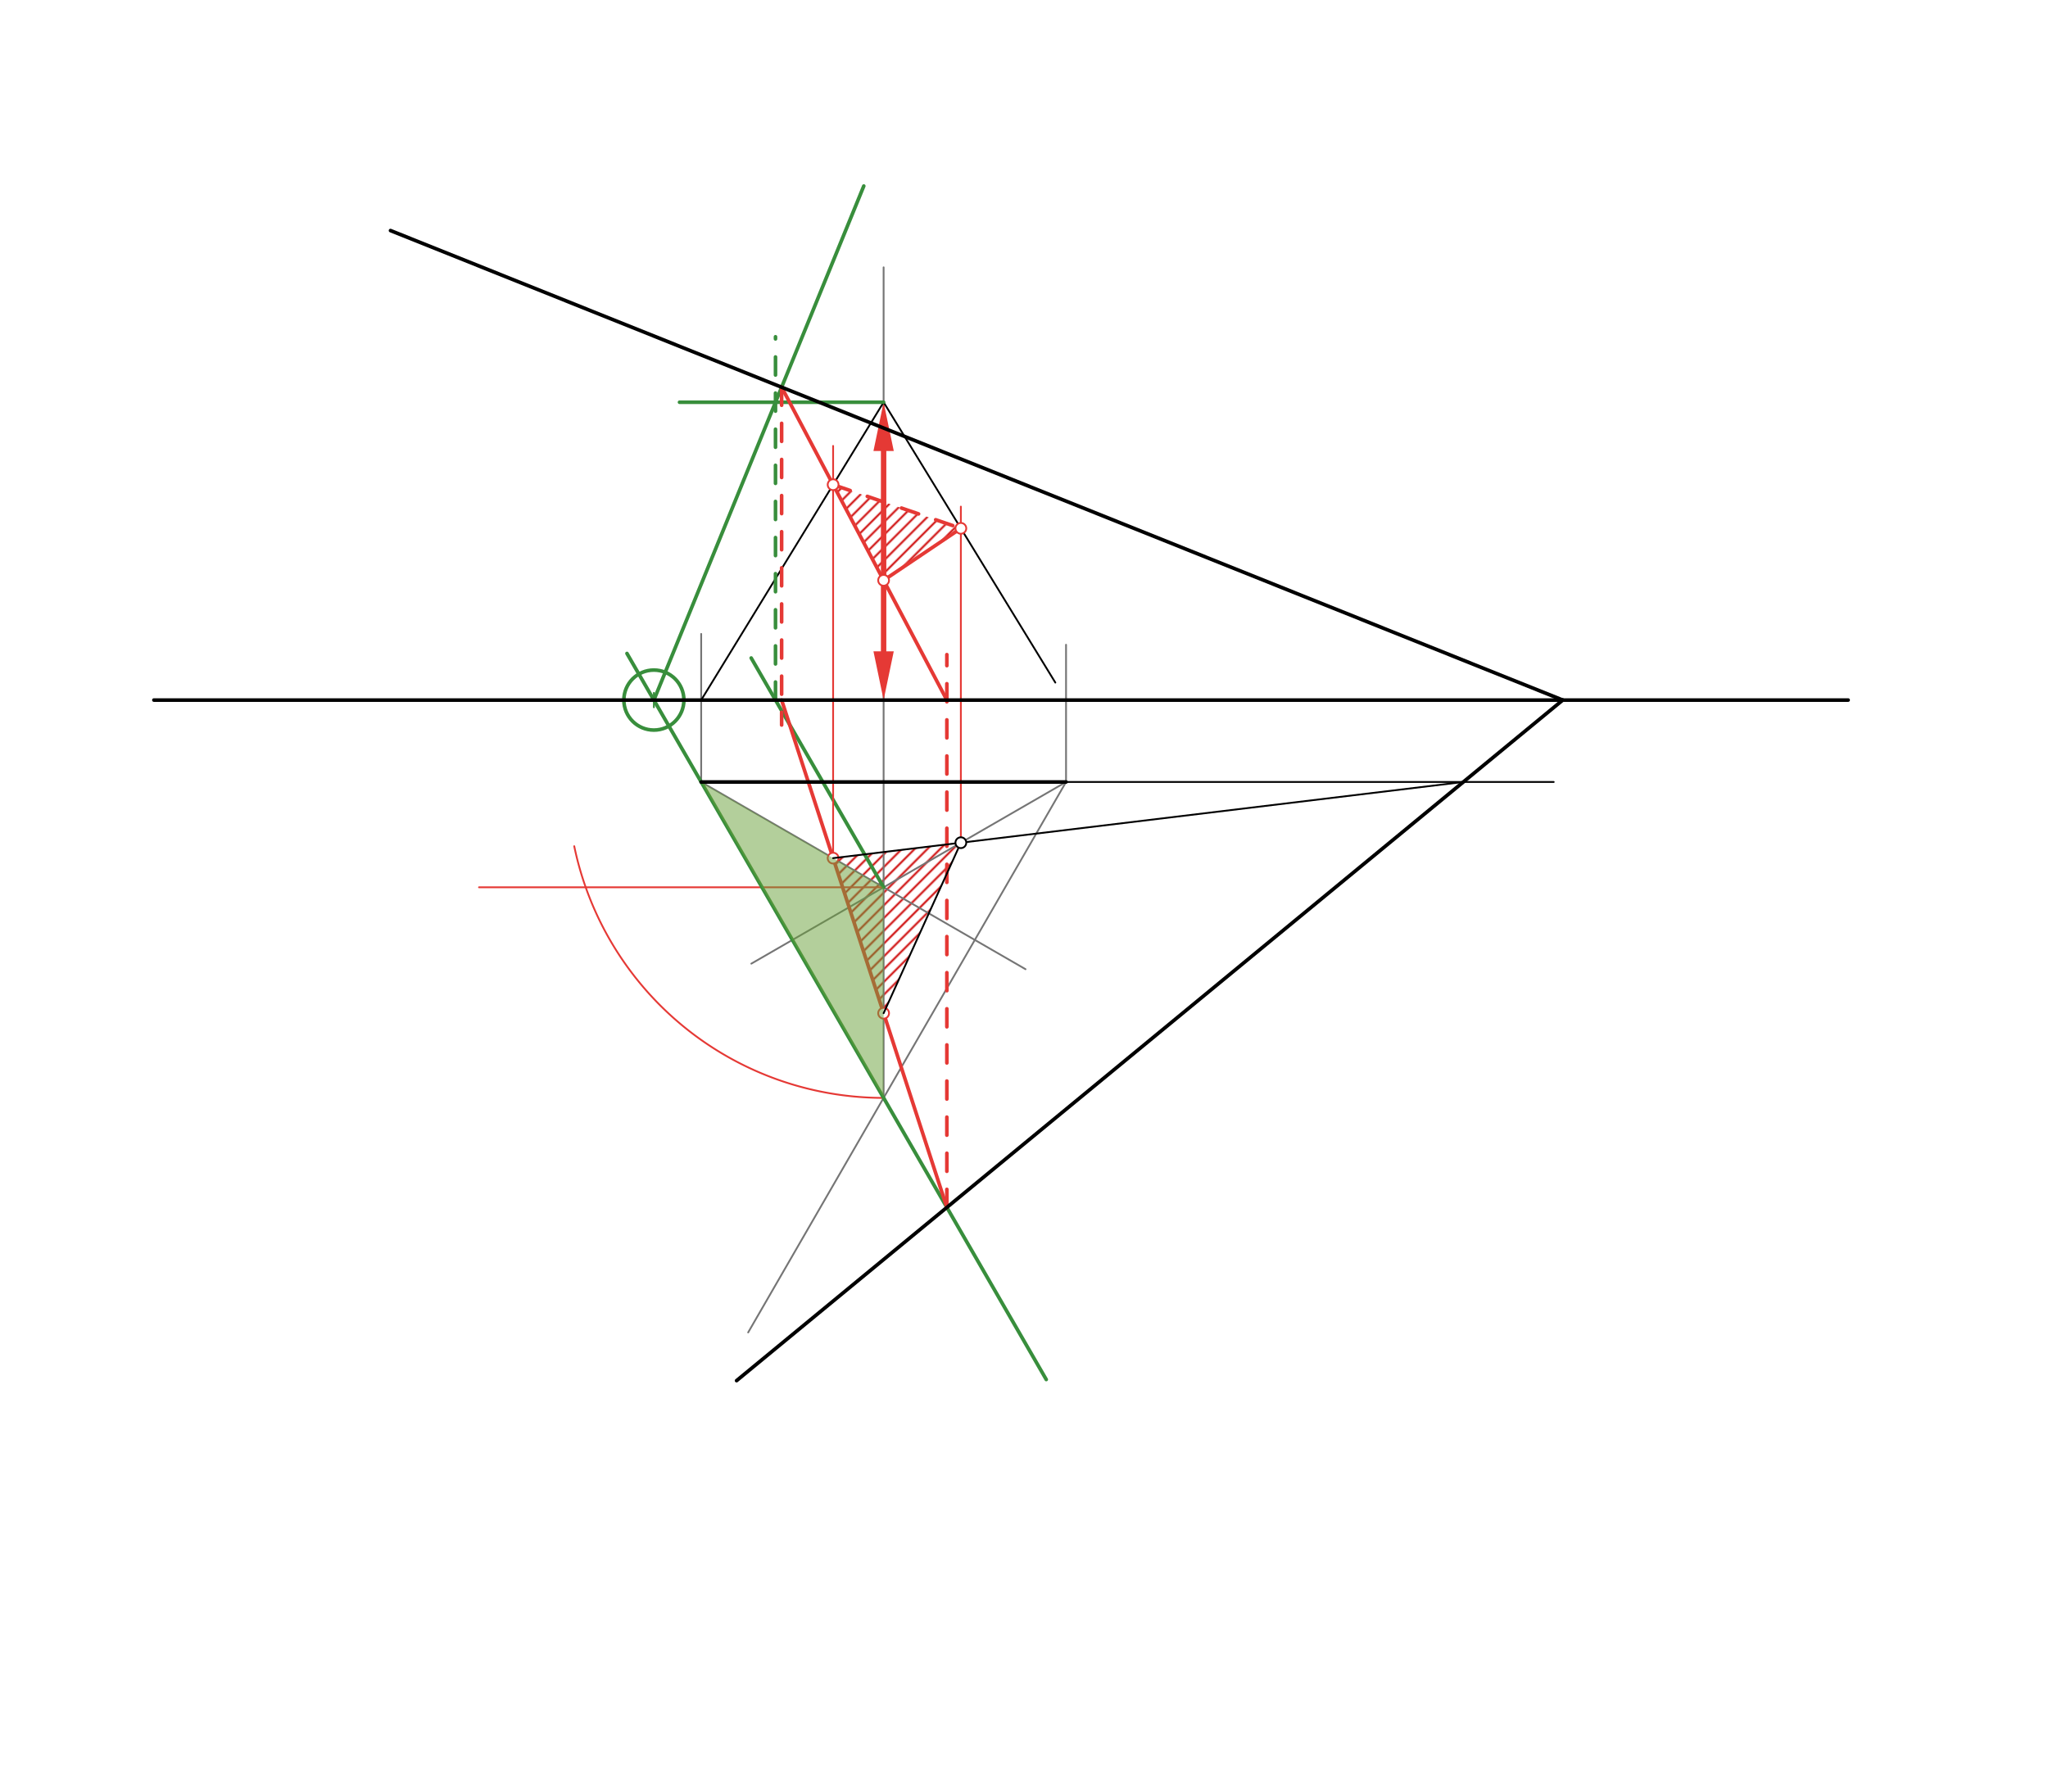 <svg xmlns="http://www.w3.org/2000/svg" class="svg--1it" height="100%" preserveAspectRatio="xMidYMid meet" viewBox="0 0 1133.858 992.126" width="100%"><defs><marker id="marker-arrow" markerHeight="16" markerUnits="userSpaceOnUse" markerWidth="24" orient="auto-start-reverse" refX="24" refY="4" viewBox="0 0 24 8"><path d="M 0 0 L 24 4 L 0 8 z" stroke="inherit"></path></marker></defs><g class="aux-layer--1FB"><g class="element--2qn"><defs><pattern height="5" id="fill_51_47hucq__pattern-stripes" patternTransform="rotate(-45)" patternUnits="userSpaceOnUse" width="5"><rect fill="#CC0000" height="1" transform="translate(0,0)" width="5"></rect></pattern></defs><g fill="url(#fill_51_47hucq__pattern-stripes)"><path d="M 461.244 475.209 L 531.971 466.661 L 489.205 561.083 L 462.35 476.032 Z" stroke="none"></path></g></g><g class="element--2qn"><defs><pattern height="5" id="fill_62_33ihu9__pattern-stripes" patternTransform="rotate(-45)" patternUnits="userSpaceOnUse" width="5"><rect fill="#CC0000" height="1" transform="translate(0,0)" width="5"></rect></pattern></defs><g fill="url(#fill_62_33ihu9__pattern-stripes)"><path d="M 461.244 268.404 L 489.205 321.358 L 531.971 292.581 L 461.244 268.404 Z" stroke="none"></path></g></g><g class="element--2qn"><line stroke="#757575" stroke-dasharray="none" stroke-linecap="round" stroke-width="1" x1="388.205" x2="538.44" y1="433.04" y2="693.255"></line></g><g class="element--2qn"><line stroke="#757575" stroke-dasharray="none" stroke-linecap="round" stroke-width="1" x1="590.205" x2="414.216" y1="433.04" y2="737.861"></line></g><g class="element--2qn"><line stroke="#757575" stroke-dasharray="none" stroke-linecap="round" stroke-width="1" x1="489.205" x2="489.205" y1="607.977" y2="148.04"></line></g><g class="element--2qn"><line stroke="#757575" stroke-dasharray="none" stroke-linecap="round" stroke-width="1" x1="590.205" x2="415.97" y1="433.04" y2="533.634"></line></g><g class="element--2qn"><line stroke="#757575" stroke-dasharray="none" stroke-linecap="round" stroke-width="1" x1="388.205" x2="567.774" y1="433.04" y2="536.714"></line></g><g class="element--2qn"><line stroke="#757575" stroke-dasharray="none" stroke-linecap="round" stroke-width="1" x1="388.205" x2="388.205" y1="433.04" y2="351.04"></line></g><g class="element--2qn"><line stroke="#757575" stroke-dasharray="none" stroke-linecap="round" stroke-width="1" x1="590.205" x2="590.205" y1="433.04" y2="357.04"></line></g><g class="element--2qn"><line stroke="#E53935" stroke-dasharray="none" stroke-linecap="round" stroke-width="1" x1="489.205" x2="265.205" y1="491.352" y2="491.352"></line></g><g class="element--2qn"><path d="M 489.205 607.977 A 174.937 174.937 0 0 1 317.921 468.607" fill="none" stroke="#E53935" stroke-dasharray="none" stroke-linecap="round" stroke-width="1"></path></g><g class="element--2qn"><line stroke="#E53935" stroke-dasharray="none" stroke-linecap="round" stroke-width="3" x1="489.205" x2="489.205" y1="360.676" y2="249.745"></line><path d="M489.205,387.676 l27,5.625 l0,-11.25 z" fill="#E53935" stroke="#E53935" stroke-width="0" transform="rotate(270, 489.205, 387.676)"></path><path d="M489.205,222.745 l27,5.625 l0,-11.25 z" fill="#E53935" stroke="#E53935" stroke-width="0" transform="rotate(90, 489.205, 222.745)"></path></g><g class="element--2qn"><line stroke="#000000" stroke-dasharray="none" stroke-linecap="round" stroke-width="1" x1="388.205" x2="489.205" y1="387.676" y2="222.745"></line></g><g class="element--2qn"><line stroke="#000000" stroke-dasharray="none" stroke-linecap="round" stroke-width="1" x1="584.27" x2="489.205" y1="377.985" y2="222.745"></line></g><g class="element--2qn"><line stroke="#388E3C" stroke-dasharray="none" stroke-linecap="round" stroke-width="2" x1="388.205" x2="579.249" y1="433.04" y2="763.938"></line></g><g class="element--2qn"><line stroke="#388E3C" stroke-dasharray="none" stroke-linecap="round" stroke-width="2" x1="388.205" x2="347.114" y1="433.04" y2="361.869"></line></g><g class="element--2qn"><g class="center--1s5"><line x1="358.014" y1="387.676" x2="366.014" y2="387.676" stroke="#388E3C" stroke-width="1" stroke-linecap="round"></line><line x1="362.014" y1="383.676" x2="362.014" y2="391.676" stroke="#388E3C" stroke-width="1" stroke-linecap="round"></line><circle class="hit--230" cx="362.014" cy="387.676" r="4" stroke="none" fill="transparent"></circle></g><circle cx="362.014" cy="387.676" fill="none" r="16.618" stroke="#388E3C" stroke-dasharray="none" stroke-width="2"></circle></g><g class="element--2qn"><line stroke="#388E3C" stroke-dasharray="none" stroke-linecap="round" stroke-width="2" x1="489.205" x2="415.894" y1="491.352" y2="364.375"></line></g><g class="element--2qn"><line stroke="#388E3C" stroke-dasharray="none" stroke-linecap="round" stroke-width="2" x1="489.205" x2="376.205" y1="222.745" y2="222.745"></line></g><g class="element--2qn"><line stroke="#388E3C" stroke-dasharray="10" stroke-linecap="round" stroke-width="2" x1="429.347" x2="429.347" y1="387.676" y2="186.494"></line></g><g class="element--2qn"><line stroke="#388E3C" stroke-dasharray="none" stroke-linecap="round" stroke-width="2" x1="362.014" x2="429.347" y1="387.676" y2="222.745"></line></g><g class="element--2qn"><line stroke="#388E3C" stroke-dasharray="none" stroke-linecap="round" stroke-width="2" x1="429.347" x2="478.228" y1="222.745" y2="103.013"></line></g><g class="element--2qn"><line stroke="#E53935" stroke-dasharray="10" stroke-linecap="round" stroke-width="2" x1="524.22" x2="524.22" y1="668.626" y2="362.494"></line></g><g class="element--2qn"><line stroke="#E53935" stroke-dasharray="10" stroke-linecap="round" stroke-width="2" x1="432.744" x2="432.744" y1="214.425" y2="401.494"></line></g><g class="element--2qn"><line stroke="#E53935" stroke-dasharray="none" stroke-linecap="round" stroke-width="2" x1="432.744" x2="524.22" y1="214.425" y2="387.676"></line></g><g class="element--2qn"><line stroke="#E53935" stroke-dasharray="none" stroke-linecap="round" stroke-width="2" x1="432.744" x2="524.22" y1="387.676" y2="668.626"></line></g><g class="element--2qn"><line stroke="#E53935" stroke-dasharray="none" stroke-linecap="round" stroke-width="1" x1="531.971" x2="531.971" y1="466.661" y2="280.541"></line></g><g class="element--2qn"><line stroke="#E53935" stroke-dasharray="none" stroke-linecap="round" stroke-width="1" x1="461.244" x2="461.244" y1="475.209" y2="246.941"></line></g><g class="element--2qn"><line stroke="#E53935" stroke-dasharray="10" stroke-linecap="round" stroke-width="2" x1="461.244" x2="531.971" y1="268.404" y2="292.581"></line></g><g class="element--2qn"><line stroke="#E53935" stroke-dasharray="none" stroke-linecap="round" stroke-width="2" x1="489.205" x2="531.971" y1="321.358" y2="292.581"></line></g><g class="element--2qn"><circle cx="461.244" cy="475.209" r="3" stroke="#E53935" stroke-width="1" fill="#ffffff"></circle>}</g><g class="element--2qn"><circle cx="489.205" cy="561.083" r="3" stroke="#E53935" stroke-width="1" fill="#ffffff"></circle>}</g><g class="element--2qn"><circle cx="461.244" cy="268.404" r="3" stroke="#E53935" stroke-width="1" fill="#ffffff"></circle>}</g><g class="element--2qn"><circle cx="531.971" cy="292.581" r="3" stroke="#E53935" stroke-width="1" fill="#ffffff"></circle>}</g><g class="element--2qn"><circle cx="489.205" cy="321.358" r="3" stroke="#E53935" stroke-width="1" fill="#ffffff"></circle>}</g></g><g class="main-layer--3Vd"><g class="element--2qn"><g fill="#689F38" opacity="0.5"><path d="M 388.205 433.04 L 489.205 607.977 L 489.205 491.352 L 388.205 433.04 Z" stroke="none"></path></g></g><g class="element--2qn"><line stroke="#000000" stroke-dasharray="none" stroke-linecap="round" stroke-width="2" x1="85.205" x2="1023.205" y1="387.676" y2="387.676"></line></g><g class="element--2qn"><line stroke="#000000" stroke-dasharray="none" stroke-linecap="round" stroke-width="2" x1="216.205" x2="865.205" y1="127.676" y2="387.676"></line></g><g class="element--2qn"><line stroke="#000000" stroke-dasharray="none" stroke-linecap="round" stroke-width="2" x1="865.205" x2="407.8" y1="387.676" y2="764.549"></line></g><g class="element--2qn"><line stroke="#000000" stroke-dasharray="none" stroke-linecap="round" stroke-width="2" x1="388.205" x2="590.205" y1="433.04" y2="433.04"></line></g><g class="element--2qn"><line stroke="#000000" stroke-dasharray="none" stroke-linecap="round" stroke-width="1" x1="590.205" x2="860.205" y1="433.04" y2="433.04"></line></g><g class="element--2qn"><line stroke="#000000" stroke-dasharray="none" stroke-linecap="round" stroke-width="1" x1="810.147" x2="461.244" y1="433.04" y2="475.209"></line></g><g class="element--2qn"><line stroke="#000000" stroke-dasharray="none" stroke-linecap="round" stroke-width="1" x1="531.971" x2="489.205" y1="466.661" y2="561.083"></line></g><g class="element--2qn"><circle cx="531.971" cy="466.661" r="3" stroke="#000000" stroke-width="1" fill="#ffffff"></circle>}</g></g><g class="snaps-layer--2PT"></g><g class="temp-layer--rAP"></g></svg>